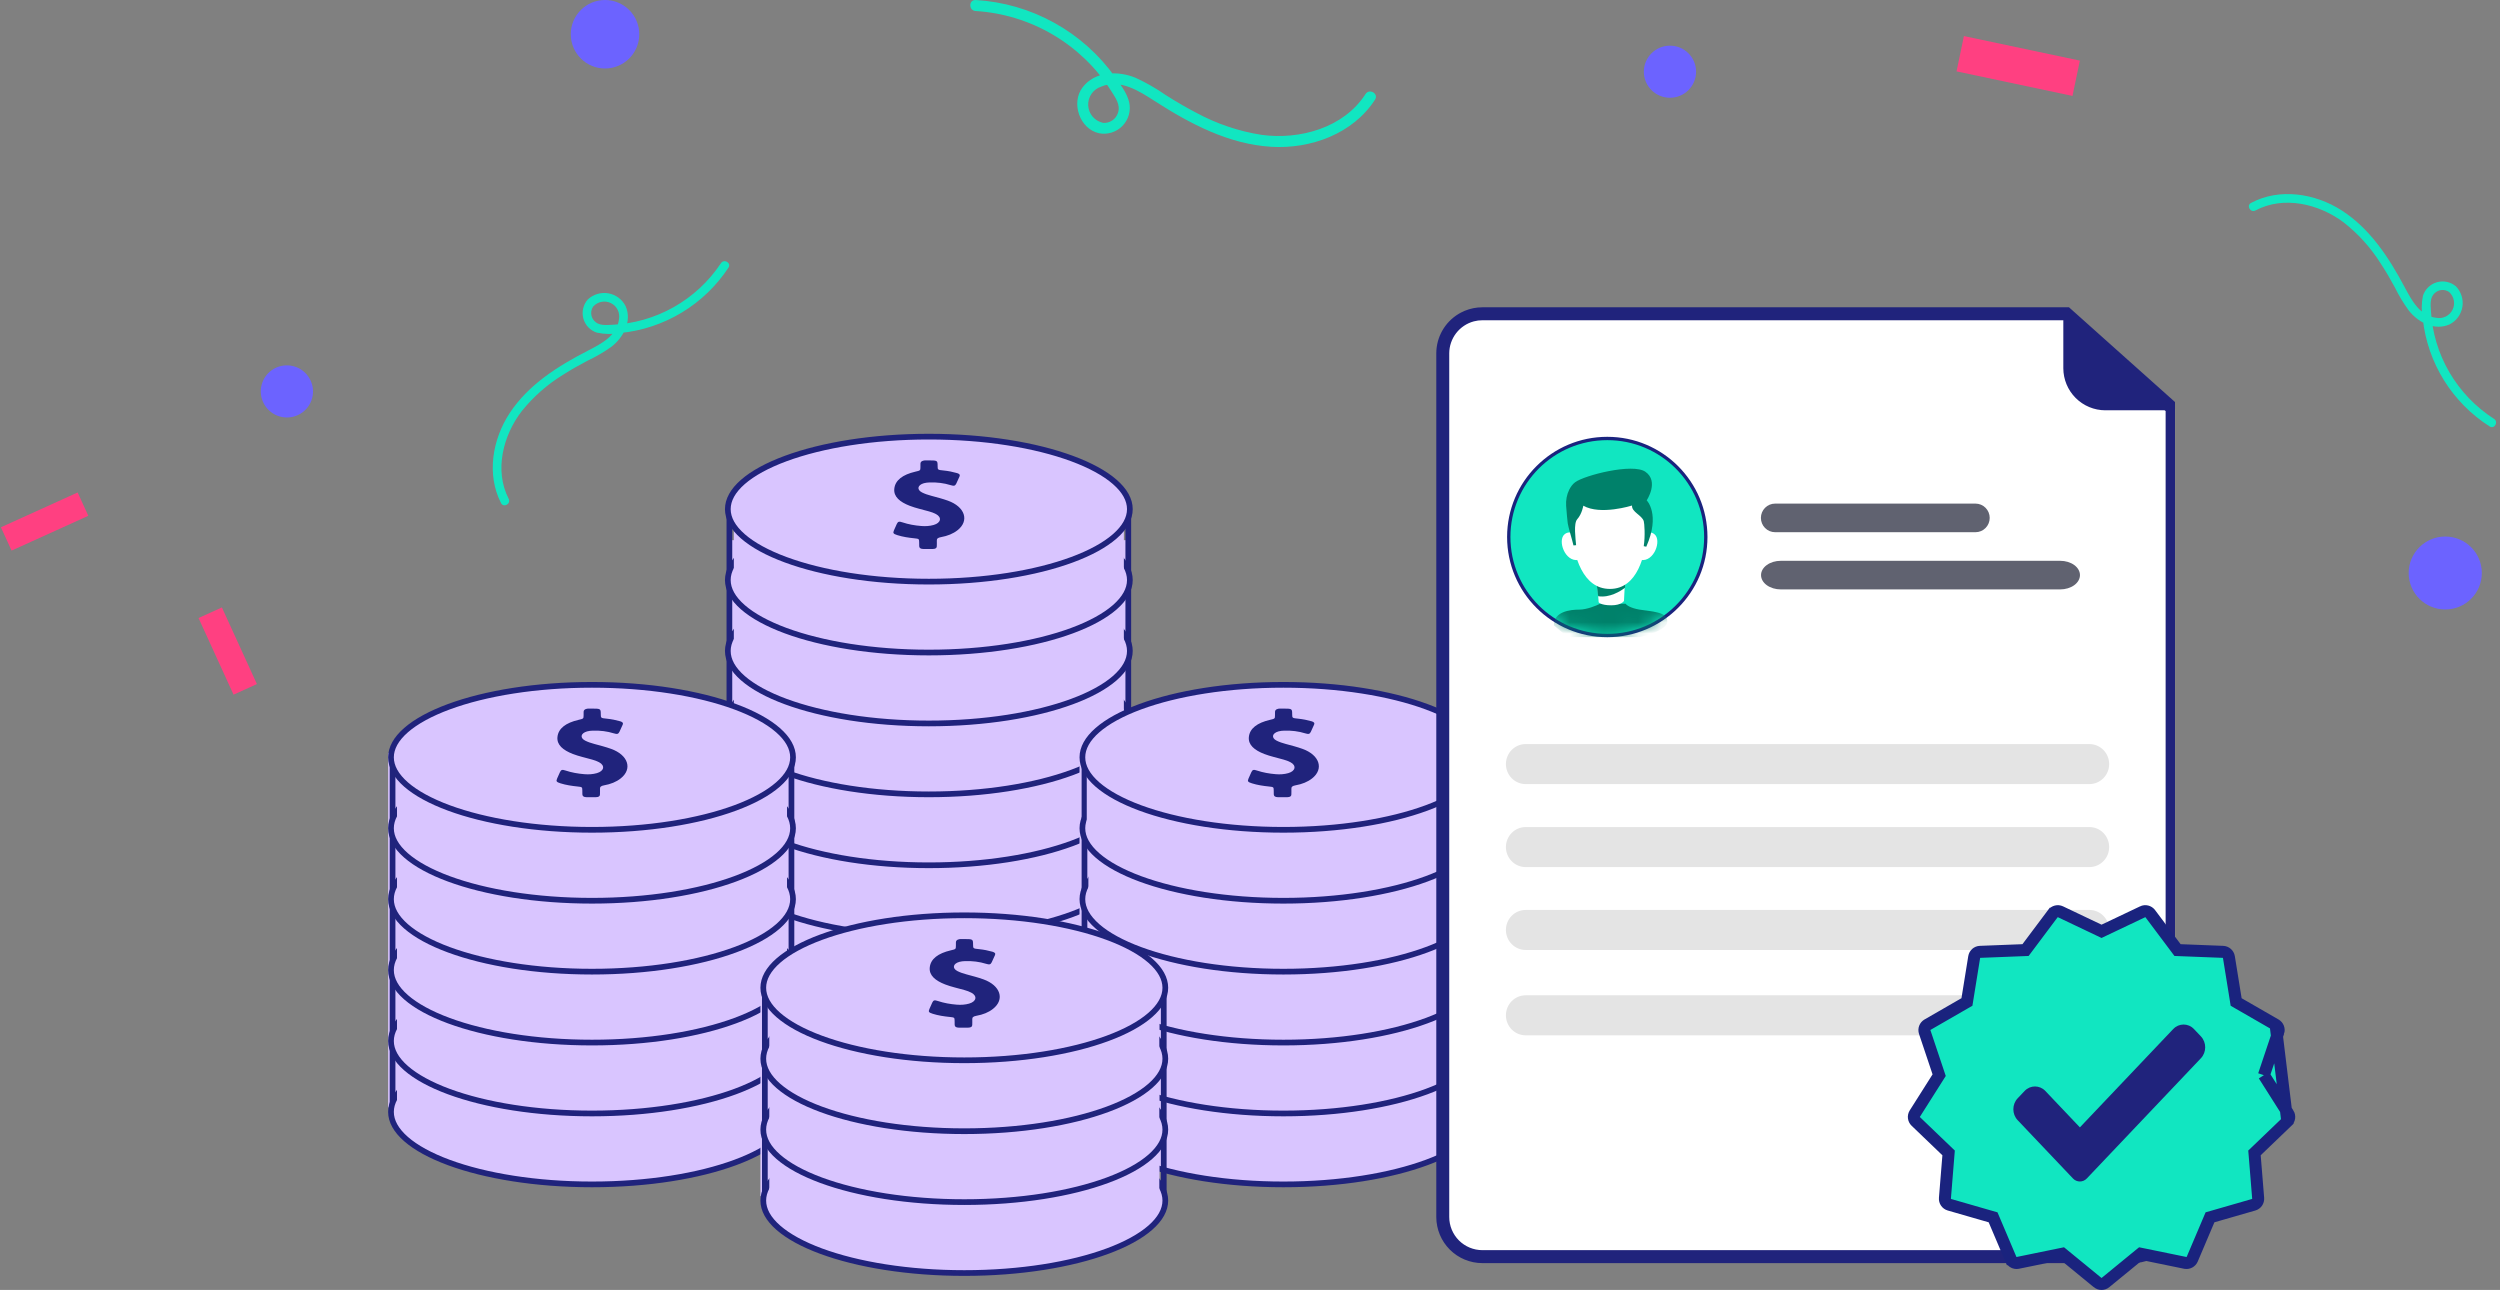 <?xml version="1.0" encoding="UTF-8"?> <svg xmlns="http://www.w3.org/2000/svg" width="219" height="113" viewBox="0 0 219 113" fill="none"><rect x="0" y="0" width="219" height="113" fill="#808080" stroke="none"/><path d="M98.838 47.318V93.908H63.895V47.318H98.838Z" fill="#D9C5FF"></path><path d="M98.838 94.296V44.6" stroke="#20237C" stroke-width="0.5"></path><path d="M63.895 94.296V44.6" stroke="#20237C" stroke-width="0.5"></path><path d="M98.976 94.296C98.976 95.109 98.531 95.914 97.658 96.677C96.785 97.44 95.508 98.138 93.908 98.729C90.711 99.911 86.276 100.647 81.366 100.647C76.456 100.647 72.022 99.911 68.825 98.729C67.225 98.138 65.948 97.44 65.075 96.677C64.202 95.914 63.757 95.109 63.757 94.296C63.757 93.484 64.202 92.678 65.075 91.915C65.948 91.153 67.225 90.455 68.825 89.864C72.022 88.682 76.456 87.946 81.366 87.946C86.276 87.946 90.711 88.682 93.908 89.864C95.508 90.455 96.785 91.153 97.658 91.915C98.531 92.678 98.976 93.484 98.976 94.296Z" fill="#D9C5FF" stroke="#20237C" stroke-width="0.5"></path><rect x="64.284" y="86.919" width="34.166" height="7.765" fill="#D9C5FF"></rect><path d="M98.976 88.084C98.976 88.897 98.531 89.702 97.658 90.465C96.785 91.228 95.508 91.926 93.908 92.517C90.711 93.698 86.276 94.434 81.366 94.434C76.456 94.434 72.022 93.698 68.825 92.517C67.225 91.926 65.948 91.228 65.075 90.465C64.202 89.702 63.757 88.897 63.757 88.084C63.757 87.272 64.202 86.466 65.075 85.703C65.948 84.941 67.225 84.243 68.825 83.652C72.022 82.47 76.456 81.734 81.366 81.734C86.276 81.734 90.711 82.47 93.908 83.652C95.508 84.243 96.785 84.941 97.658 85.703C98.531 86.466 98.976 87.272 98.976 88.084Z" fill="#D9C5FF" stroke="#20237C" stroke-width="0.5"></path><rect x="64.284" y="80.708" width="34.166" height="7.765" fill="#D9C5FF"></rect><path d="M98.976 81.872C98.976 82.685 98.531 83.49 97.658 84.253C96.785 85.016 95.508 85.714 93.908 86.305C90.711 87.487 86.276 88.223 81.366 88.223C76.456 88.223 72.022 87.487 68.825 86.305C67.225 85.714 65.948 85.016 65.075 84.253C64.202 83.49 63.757 82.685 63.757 81.872C63.757 81.06 64.202 80.254 65.075 79.492C65.948 78.729 67.225 78.031 68.825 77.44C72.022 76.258 76.456 75.522 81.366 75.522C86.276 75.522 90.711 76.258 93.908 77.44C95.508 78.031 96.785 78.729 97.658 79.492C98.531 80.254 98.976 81.06 98.976 81.872Z" fill="#D9C5FF" stroke="#20237C" stroke-width="0.5"></path><rect x="64.283" y="74.496" width="34.166" height="7.765" fill="#D9C5FF"></rect><path d="M98.976 75.66C98.976 76.473 98.531 77.278 97.658 78.041C96.785 78.803 95.508 79.501 93.908 80.093C90.711 81.274 86.276 82.01 81.366 82.01C76.456 82.01 72.022 81.274 68.825 80.093C67.225 79.501 65.948 78.803 65.075 78.041C64.202 77.278 63.757 76.473 63.757 75.66C63.757 74.847 64.202 74.042 65.075 73.279C65.948 72.517 67.225 71.819 68.825 71.227C72.022 70.046 76.456 69.31 81.366 69.31C86.276 69.31 90.711 70.046 93.908 71.227C95.508 71.819 96.785 72.517 97.658 73.279C98.531 74.042 98.976 74.847 98.976 75.66Z" fill="#D9C5FF" stroke="#20237C" stroke-width="0.5"></path><rect x="64.284" y="68.283" width="34.166" height="7.765" fill="#D9C5FF"></rect><path d="M98.976 69.448C98.976 70.261 98.531 71.066 97.658 71.829C96.785 72.592 95.508 73.29 93.908 73.881C90.711 75.063 86.276 75.799 81.366 75.799C76.456 75.799 72.022 75.063 68.825 73.881C67.225 73.29 65.948 72.592 65.075 71.829C64.202 71.066 63.757 70.261 63.757 69.448C63.757 68.636 64.202 67.83 65.075 67.067C65.948 66.305 67.225 65.607 68.825 65.016C72.022 63.834 76.456 63.098 81.366 63.098C86.276 63.098 90.711 63.834 93.908 65.016C95.508 65.607 96.785 66.305 97.658 67.067C98.531 67.83 98.976 68.636 98.976 69.448Z" fill="#D9C5FF" stroke="#20237C" stroke-width="0.5"></path><rect x="64.283" y="62.072" width="34.166" height="7.765" fill="#D9C5FF"></rect><path d="M98.976 63.236C98.976 64.049 98.531 64.854 97.658 65.617C96.785 66.379 95.508 67.077 93.908 67.668C90.711 68.85 86.276 69.586 81.366 69.586C76.456 69.586 72.022 68.85 68.825 67.668C67.225 67.077 65.948 66.379 65.075 65.617C64.202 64.854 63.757 64.049 63.757 63.236C63.757 62.423 64.202 61.618 65.075 60.855C65.948 60.093 67.225 59.395 68.825 58.803C72.022 57.621 76.456 56.886 81.366 56.886C86.276 56.886 90.711 57.621 93.908 58.803C95.508 59.395 96.785 60.093 97.658 60.855C98.531 61.618 98.976 62.423 98.976 63.236Z" fill="#D9C5FF" stroke="#20237C" stroke-width="0.5"></path><rect x="64.284" y="55.859" width="34.166" height="7.765" fill="#D9C5FF"></rect><path d="M98.976 57.024C98.976 57.837 98.531 58.642 97.658 59.405C96.785 60.168 95.508 60.866 93.908 61.457C90.711 62.639 86.276 63.374 81.366 63.374C76.456 63.374 72.022 62.639 68.825 61.457C67.225 60.866 65.948 60.168 65.075 59.405C64.202 58.642 63.757 57.837 63.757 57.024C63.757 56.212 64.202 55.406 65.075 54.644C65.948 53.881 67.225 53.183 68.825 52.592C72.022 51.41 76.456 50.674 81.366 50.674C86.276 50.674 90.711 51.41 93.908 52.592C95.508 53.183 96.785 53.881 97.658 54.644C98.531 55.406 98.976 56.212 98.976 57.024Z" fill="#D9C5FF" stroke="#20237C" stroke-width="0.5"></path><rect x="64.283" y="49.648" width="34.166" height="7.765" fill="#D9C5FF"></rect><path d="M98.976 50.812C98.976 51.625 98.531 52.43 97.658 53.193C96.785 53.955 95.508 54.653 93.908 55.245C90.711 56.426 86.276 57.162 81.366 57.162C76.456 57.162 72.022 56.426 68.825 55.245C67.225 54.653 65.948 53.955 65.075 53.193C64.202 52.43 63.757 51.625 63.757 50.812C63.757 49.999 64.202 49.194 65.075 48.431C65.948 47.669 67.225 46.971 68.825 46.379C72.022 45.198 76.456 44.462 81.366 44.462C86.276 44.462 90.711 45.198 93.908 46.379C95.508 46.971 96.785 47.669 97.658 48.431C98.531 49.194 98.976 49.999 98.976 50.812Z" fill="#D9C5FF" stroke="#20237C" stroke-width="0.5"></path><rect x="64.284" y="43.435" width="34.166" height="7.765" fill="#D9C5FF"></rect><path d="M98.976 44.6C98.976 45.413 98.531 46.218 97.658 46.981C96.785 47.744 95.508 48.442 93.908 49.033C90.711 50.215 86.276 50.951 81.366 50.951C76.456 50.951 72.022 50.215 68.825 49.033C67.225 48.442 65.948 47.744 65.075 46.981C64.202 46.218 63.757 45.413 63.757 44.6C63.757 43.788 64.202 42.982 65.075 42.219C65.948 41.457 67.225 40.759 68.825 40.168C72.022 38.986 76.456 38.25 81.366 38.25C86.276 38.25 90.711 38.986 93.908 40.168C95.508 40.759 96.785 41.457 97.658 42.219C98.531 42.982 98.976 43.788 98.976 44.6Z" fill="#D9C5FF" stroke="#20237C" stroke-width="0.5"></path><path d="M83.034 43.857C82.563 43.688 82.063 43.56 81.568 43.427C81.281 43.35 81.006 43.26 80.763 43.135C80.285 42.888 80.377 42.487 80.937 42.328C81.095 42.284 81.261 42.269 81.429 42.263C82.078 42.24 82.695 42.317 83.281 42.5C83.574 42.592 83.67 42.563 83.769 42.365C83.873 42.157 83.96 41.945 84.056 41.735C84.121 41.594 84.042 41.501 83.836 41.442C83.46 41.334 83.073 41.257 82.667 41.216C82.138 41.163 82.138 41.161 82.135 40.816C82.132 40.354 82.133 40.33 81.38 40.33C81.271 40.33 81.162 40.329 81.053 40.33C80.923 40.33 80.642 40.377 80.632 40.606C80.627 40.709 80.632 40.811 80.63 40.916C80.627 41.22 80.625 41.216 80.174 41.321C79.085 41.578 78.411 42.059 78.339 42.829C78.275 43.511 78.825 43.971 79.689 44.306C80.221 44.513 80.81 44.635 81.375 44.797C81.595 44.859 81.806 44.931 81.989 45.031C82.531 45.321 82.432 45.804 81.788 45.987C81.444 46.084 81.08 46.108 80.706 46.078C80.129 46.032 79.577 45.934 79.057 45.759C78.753 45.656 78.664 45.684 78.56 45.897C78.471 46.081 78.391 46.267 78.312 46.453C78.206 46.703 78.245 46.763 78.614 46.88C79.085 47.028 79.587 47.103 80.1 47.156C80.501 47.197 80.513 47.209 80.518 47.478C80.521 47.6 80.521 47.724 80.523 47.845C80.526 47.999 80.639 48.089 80.885 48.092C81.162 48.096 81.442 48.096 81.719 48.091C81.947 48.087 82.063 48.007 82.063 47.858C82.063 47.691 82.076 47.523 82.066 47.356C82.053 47.186 82.167 47.1 82.42 47.055C83.002 46.952 83.497 46.75 83.878 46.449C84.938 45.615 84.534 44.394 83.034 43.857Z" fill="#20237C"></path><path d="M129.509 65.954V97.014H94.567V65.954H129.509Z" fill="#D9C5FF"></path><path d="M68.942 65.954V97.014H34V65.954H68.942Z" fill="#D9C5FF"></path><path d="M129.898 97.402V66.342" stroke="#20237C" stroke-width="0.5"></path><path d="M69.331 97.402V66.342" stroke="#20237C" stroke-width="0.5"></path><path d="M95 97.06V66" stroke="#20237C" stroke-width="0.5"></path><path d="M34.388 97.402V66.342" stroke="#20237C" stroke-width="0.5"></path><path d="M130.036 97.403C130.036 98.215 129.591 99.02 128.718 99.783C127.845 100.546 126.568 101.244 124.968 101.835C121.77 103.017 117.336 103.753 112.426 103.753C107.516 103.753 103.082 103.017 99.884 101.835C98.285 101.244 97.007 100.546 96.135 99.783C95.262 99.02 94.817 98.215 94.817 97.403C94.817 96.59 95.262 95.785 96.135 95.022C97.007 94.259 98.285 93.561 99.884 92.97C103.082 91.788 107.516 91.052 112.426 91.052C117.336 91.052 121.77 91.788 124.968 92.97C126.568 93.561 127.845 94.259 128.718 95.022C129.591 95.785 130.036 96.59 130.036 97.403Z" fill="#D9C5FF" stroke="#20237C" stroke-width="0.5"></path><path d="M69.469 97.403C69.469 98.215 69.024 99.02 68.151 99.783C67.278 100.546 66.001 101.244 64.401 101.835C61.204 103.017 56.77 103.753 51.86 103.753C46.95 103.753 42.515 103.017 39.318 101.835C37.718 101.244 36.441 100.546 35.568 99.783C34.695 99.02 34.25 98.215 34.25 97.403C34.25 96.59 34.695 95.785 35.568 95.022C36.441 94.259 37.718 93.561 39.318 92.97C42.515 91.788 46.95 91.052 51.86 91.052C56.77 91.052 61.204 91.788 64.401 92.97C66.001 93.561 67.278 94.259 68.151 95.022C69.024 95.785 69.469 96.59 69.469 97.403Z" fill="#D9C5FF" stroke="#20237C" stroke-width="0.5"></path><rect x="95.343" y="90.026" width="34.166" height="7.765" fill="#D9C5FF"></rect><rect x="34.777" y="90.026" width="34.166" height="7.765" fill="#D9C5FF"></rect><path d="M130.036 91.19C130.036 92.003 129.591 92.808 128.718 93.571C127.845 94.333 126.568 95.031 124.968 95.623C121.77 96.804 117.336 97.54 112.426 97.54C107.516 97.54 103.082 96.804 99.884 95.623C98.285 95.031 97.007 94.333 96.135 93.571C95.262 92.808 94.817 92.003 94.817 91.19C94.817 90.377 95.262 89.572 96.135 88.809C97.007 88.047 98.285 87.349 99.884 86.757C103.082 85.576 107.516 84.84 112.426 84.84C117.336 84.84 121.77 85.576 124.968 86.757C126.568 87.349 127.845 88.047 128.718 88.809C129.591 89.572 130.036 90.377 130.036 91.19Z" fill="#D9C5FF" stroke="#20237C" stroke-width="0.5"></path><path d="M69.469 91.19C69.469 92.003 69.024 92.808 68.151 93.571C67.278 94.333 66.001 95.031 64.401 95.623C61.204 96.804 56.77 97.54 51.86 97.54C46.95 97.54 42.515 96.804 39.318 95.623C37.718 95.031 36.441 94.333 35.568 93.571C34.695 92.808 34.25 92.003 34.25 91.19C34.25 90.377 34.695 89.572 35.568 88.809C36.441 88.047 37.718 87.349 39.318 86.757C42.515 85.576 46.95 84.84 51.86 84.84C56.77 84.84 61.204 85.576 64.401 86.757C66.001 87.349 67.278 88.047 68.151 88.809C69.024 89.572 69.469 90.377 69.469 91.19Z" fill="#D9C5FF" stroke="#20237C" stroke-width="0.5"></path><rect x="95.343" y="83.814" width="34.166" height="7.765" fill="#D9C5FF"></rect><rect x="34.777" y="83.814" width="34.166" height="7.765" fill="#D9C5FF"></rect><path d="M130.036 84.978C130.036 85.791 129.591 86.596 128.718 87.359C127.845 88.122 126.568 88.82 124.968 89.411C121.77 90.593 117.336 91.329 112.426 91.329C107.516 91.329 103.082 90.593 99.884 89.411C98.285 88.82 97.007 88.122 96.135 87.359C95.262 86.596 94.817 85.791 94.817 84.978C94.817 84.166 95.262 83.36 96.135 82.597C97.007 81.835 98.285 81.137 99.884 80.546C103.082 79.364 107.516 78.628 112.426 78.628C117.336 78.628 121.77 79.364 124.968 80.546C126.568 81.137 127.845 81.835 128.718 82.597C129.591 83.36 130.036 84.166 130.036 84.978Z" fill="#D9C5FF" stroke="#20237C" stroke-width="0.5"></path><rect x="95.343" y="77.602" width="34.166" height="7.765" fill="#D9C5FF"></rect><path d="M69.469 84.978C69.469 85.791 69.024 86.596 68.151 87.359C67.278 88.122 66.001 88.82 64.401 89.411C61.204 90.593 56.77 91.329 51.86 91.329C46.95 91.329 42.515 90.593 39.318 89.411C37.718 88.82 36.441 88.122 35.568 87.359C34.695 86.596 34.25 85.791 34.25 84.978C34.25 84.166 34.695 83.36 35.568 82.597C36.441 81.835 37.718 81.137 39.318 80.546C42.515 79.364 46.95 78.628 51.86 78.628C56.77 78.628 61.204 79.364 64.401 80.546C66.001 81.137 67.278 81.835 68.151 82.597C69.024 83.36 69.469 84.166 69.469 84.978Z" fill="#D9C5FF" stroke="#20237C" stroke-width="0.5"></path><rect x="34.777" y="77.602" width="34.166" height="7.765" fill="#D9C5FF"></rect><path d="M130.036 78.766C130.036 79.579 129.591 80.384 128.718 81.147C127.845 81.91 126.568 82.608 124.968 83.199C121.77 84.381 117.336 85.117 112.426 85.117C107.516 85.117 103.082 84.381 99.884 83.199C98.285 82.608 97.007 81.91 96.135 81.147C95.262 80.384 94.817 79.579 94.817 78.766C94.817 77.954 95.262 77.149 96.135 76.386C97.007 75.623 98.285 74.925 99.884 74.334C103.082 73.152 107.516 72.416 112.426 72.416C117.336 72.416 121.77 73.152 124.968 74.334C126.568 74.925 127.845 75.623 128.718 76.386C129.591 77.149 130.036 77.954 130.036 78.766Z" fill="#D9C5FF" stroke="#20237C" stroke-width="0.5"></path><rect x="95.343" y="71.389" width="34.166" height="7.765" fill="#D9C5FF"></rect><path d="M69.469 78.766C69.469 79.579 69.024 80.384 68.151 81.147C67.278 81.91 66.001 82.608 64.401 83.199C61.204 84.381 56.77 85.117 51.86 85.117C46.95 85.117 42.515 84.381 39.318 83.199C37.718 82.608 36.441 81.91 35.568 81.147C34.695 80.384 34.25 79.579 34.25 78.766C34.25 77.954 34.695 77.149 35.568 76.386C36.441 75.623 37.718 74.925 39.318 74.334C42.515 73.152 46.95 72.416 51.86 72.416C56.77 72.416 61.204 73.152 64.401 74.334C66.001 74.925 67.278 75.623 68.151 76.386C69.024 77.149 69.469 77.954 69.469 78.766Z" fill="#D9C5FF" stroke="#20237C" stroke-width="0.5"></path><rect x="34.777" y="71.389" width="34.166" height="7.765" fill="#D9C5FF"></rect><path d="M130.036 72.555C130.036 73.367 129.591 74.172 128.718 74.935C127.845 75.698 126.568 76.396 124.968 76.987C121.771 78.169 117.336 78.905 112.426 78.905C107.516 78.905 103.082 78.169 99.884 76.987C98.285 76.396 97.007 75.698 96.135 74.935C95.262 74.172 94.817 73.367 94.817 72.555C94.817 71.742 95.262 70.936 96.135 70.174C97.007 69.411 98.285 68.713 99.884 68.122C103.082 66.94 107.516 66.204 112.426 66.204C117.336 66.204 121.771 66.94 124.968 68.122C126.568 68.713 127.845 69.411 128.718 70.174C129.591 70.936 130.036 71.742 130.036 72.555Z" fill="#D9C5FF" stroke="#20237C" stroke-width="0.5"></path><rect x="95.2" y="65.138" width="34.509" height="7.843" fill="#D9C5FF"></rect><path d="M69.469 72.555C69.469 73.367 69.024 74.172 68.151 74.935C67.278 75.698 66.001 76.396 64.401 76.987C61.204 78.169 56.77 78.905 51.86 78.905C46.95 78.905 42.515 78.169 39.318 76.987C37.718 76.396 36.441 75.698 35.568 74.935C34.695 74.172 34.25 73.367 34.25 72.555C34.25 71.742 34.695 70.936 35.568 70.174C36.441 69.411 37.718 68.713 39.318 68.122C42.515 66.94 46.95 66.204 51.86 66.204C56.77 66.204 61.204 66.94 64.401 68.122C66.001 68.713 67.278 69.411 68.151 70.174C69.024 70.936 69.469 71.742 69.469 72.555Z" fill="#D9C5FF" stroke="#20237C" stroke-width="0.5"></path><rect x="34.777" y="65.178" width="34.166" height="7.765" fill="#D9C5FF"></rect><path d="M130.036 66.342C130.036 67.155 129.591 67.96 128.718 68.723C127.845 69.485 126.568 70.183 124.968 70.775C121.77 71.956 117.336 72.692 112.426 72.692C107.516 72.692 103.082 71.956 99.884 70.775C98.285 70.183 97.007 69.485 96.135 68.723C95.262 67.96 94.817 67.155 94.817 66.342C94.817 65.529 95.262 64.724 96.135 63.961C97.007 63.199 98.285 62.501 99.884 61.91C103.082 60.728 107.516 59.992 112.426 59.992C117.336 59.992 121.77 60.728 124.968 61.91C126.568 62.501 127.845 63.199 128.718 63.961C129.591 64.724 130.036 65.529 130.036 66.342Z" fill="#D9C5FF" stroke="#20237C" stroke-width="0.5"></path><path d="M69.469 66.342C69.469 67.155 69.024 67.96 68.151 68.723C67.278 69.485 66.001 70.183 64.401 70.775C61.204 71.956 56.77 72.692 51.86 72.692C46.95 72.692 42.515 71.956 39.318 70.775C37.718 70.183 36.441 69.485 35.568 68.723C34.695 67.96 34.25 67.155 34.25 66.342C34.25 65.529 34.695 64.724 35.568 63.961C36.441 63.199 37.718 62.501 39.318 61.91C42.515 60.728 46.95 59.992 51.86 59.992C56.77 59.992 61.204 60.728 64.401 61.91C66.001 62.501 67.278 63.199 68.151 63.961C69.024 64.724 69.469 65.529 69.469 66.342Z" fill="#D9C5FF" stroke="#20237C" stroke-width="0.5"></path><path d="M114.094 65.599C113.623 65.43 113.123 65.302 112.628 65.169C112.341 65.092 112.066 65.002 111.823 64.877C111.345 64.63 111.437 64.229 111.996 64.07C112.155 64.025 112.321 64.011 112.489 64.005C113.138 63.982 113.754 64.059 114.341 64.242C114.633 64.333 114.73 64.305 114.829 64.107C114.933 63.899 115.02 63.687 115.116 63.477C115.181 63.336 115.101 63.243 114.896 63.184C114.52 63.076 114.133 62.999 113.727 62.957C113.197 62.904 113.197 62.903 113.195 62.558C113.192 62.096 113.192 62.072 112.44 62.072C112.331 62.072 112.222 62.071 112.113 62.072C111.983 62.071 111.702 62.119 111.692 62.348C111.687 62.451 111.692 62.553 111.689 62.657C111.687 62.962 111.684 62.957 111.234 63.063C110.144 63.32 109.471 63.801 109.399 64.571C109.335 65.252 109.884 65.713 110.749 66.048C111.281 66.255 111.87 66.376 112.435 66.538C112.655 66.601 112.866 66.673 113.049 66.773C113.591 67.063 113.492 67.546 112.848 67.728C112.504 67.826 112.14 67.85 111.766 67.82C111.189 67.773 110.637 67.675 110.117 67.501C109.813 67.398 109.723 67.425 109.619 67.639C109.53 67.823 109.451 68.009 109.372 68.195C109.265 68.445 109.305 68.505 109.674 68.622C110.144 68.769 110.647 68.845 111.16 68.898C111.561 68.939 111.573 68.951 111.578 69.22C111.58 69.342 111.58 69.465 111.583 69.587C111.585 69.741 111.699 69.831 111.944 69.834C112.222 69.837 112.502 69.837 112.779 69.833C113.007 69.829 113.123 69.749 113.123 69.6C113.123 69.433 113.135 69.265 113.126 69.098C113.113 68.928 113.227 68.841 113.48 68.796C114.062 68.694 114.557 68.492 114.938 68.19C115.998 67.356 115.594 66.136 114.094 65.599Z" fill="#20237C"></path><path d="M53.527 65.599C53.057 65.43 52.556 65.302 52.061 65.169C51.774 65.092 51.499 65.002 51.257 64.877C50.779 64.63 50.87 64.229 51.43 64.07C51.588 64.025 51.754 64.011 51.923 64.005C52.571 63.982 53.188 64.059 53.775 64.242C54.067 64.333 54.163 64.305 54.263 64.107C54.366 63.899 54.453 63.687 54.55 63.477C54.614 63.336 54.535 63.243 54.329 63.184C53.953 63.076 53.567 62.999 53.161 62.957C52.631 62.904 52.631 62.903 52.628 62.558C52.625 62.096 52.626 62.072 51.873 62.072C51.764 62.072 51.655 62.071 51.546 62.072C51.416 62.071 51.135 62.119 51.125 62.348C51.12 62.451 51.125 62.553 51.123 62.657C51.12 62.962 51.118 62.957 50.667 63.063C49.578 63.32 48.904 63.801 48.832 64.571C48.768 65.252 49.318 65.713 50.182 66.048C50.714 66.255 51.303 66.376 51.868 66.538C52.089 66.601 52.299 66.673 52.482 66.773C53.024 67.063 52.925 67.546 52.282 67.728C51.937 67.826 51.573 67.85 51.2 67.82C50.623 67.773 50.071 67.675 49.55 67.501C49.246 67.398 49.157 67.425 49.053 67.639C48.964 67.823 48.884 68.009 48.805 68.195C48.699 68.445 48.738 68.505 49.107 68.622C49.578 68.769 50.08 68.845 50.593 68.898C50.994 68.939 51.006 68.951 51.011 69.22C51.014 69.342 51.014 69.465 51.016 69.587C51.019 69.741 51.133 69.831 51.378 69.834C51.655 69.837 51.935 69.837 52.212 69.833C52.44 69.829 52.556 69.749 52.556 69.6C52.556 69.433 52.569 69.265 52.559 69.098C52.547 68.928 52.66 68.841 52.913 68.796C53.495 68.694 53.99 68.492 54.371 68.19C55.431 67.356 55.028 66.136 53.527 65.599Z" fill="#20237C"></path><path d="M101.555 86.919V104.779H66.613V86.919H101.555Z" fill="#D9C5FF"></path><path d="M101.944 105.167V86.531" stroke="#20237C" stroke-width="0.5"></path><path d="M67.001 105.167V86.531" stroke="#20237C" stroke-width="0.5"></path><path d="M102.082 105.167C102.082 105.98 101.637 106.785 100.764 107.548C99.891 108.311 98.614 109.009 97.014 109.6C93.817 110.782 89.382 111.518 84.472 111.518C79.562 111.518 75.128 110.782 71.93 109.6C70.331 109.009 69.053 108.311 68.181 107.548C67.308 106.785 66.863 105.98 66.863 105.167C66.863 104.355 67.308 103.549 68.181 102.787C69.053 102.024 70.331 101.326 71.93 100.735C75.128 99.553 79.562 98.817 84.472 98.817C89.382 98.817 93.817 99.553 97.014 100.735C98.614 101.326 99.891 102.024 100.764 102.787C101.637 103.549 102.082 104.355 102.082 105.167Z" fill="#D9C5FF" stroke="#20237C" stroke-width="0.5"></path><rect x="67.39" y="97.79" width="34.166" height="7.765" fill="#D9C5FF"></rect><path d="M102.082 98.955C102.082 99.768 101.637 100.573 100.764 101.336C99.891 102.099 98.614 102.797 97.014 103.388C93.817 104.57 89.382 105.305 84.472 105.305C79.562 105.305 75.128 104.57 71.93 103.388C70.331 102.797 69.053 102.099 68.181 101.336C67.308 100.573 66.863 99.768 66.863 98.955C66.863 98.142 67.308 97.337 68.181 96.574C69.053 95.812 70.331 95.114 71.93 94.523C75.128 93.341 79.562 92.605 84.472 92.605C89.382 92.605 93.817 93.341 97.014 94.523C98.614 95.114 99.891 95.812 100.764 96.574C101.637 97.337 102.082 98.142 102.082 98.955Z" fill="#D9C5FF" stroke="#20237C" stroke-width="0.5"></path><rect x="67.39" y="91.579" width="34.166" height="7.765" fill="#D9C5FF"></rect><path d="M102.082 92.743C102.082 93.556 101.637 94.361 100.764 95.124C99.891 95.887 98.614 96.585 97.014 97.176C93.817 98.358 89.382 99.094 84.472 99.094C79.562 99.094 75.128 98.358 71.93 97.176C70.331 96.585 69.053 95.887 68.181 95.124C67.308 94.361 66.863 93.556 66.863 92.743C66.863 91.931 67.308 91.125 68.181 90.362C69.053 89.6 70.331 88.902 71.93 88.311C75.128 87.129 79.562 86.393 84.472 86.393C89.382 86.393 93.817 87.129 97.014 88.311C98.614 88.902 99.891 89.6 100.764 90.362C101.637 91.125 102.082 91.931 102.082 92.743Z" fill="#D9C5FF" stroke="#20237C" stroke-width="0.5"></path><rect x="67.39" y="85.367" width="34.166" height="7.765" fill="#D9C5FF"></rect><path d="M102.082 86.531C102.082 87.344 101.637 88.149 100.764 88.912C99.891 89.675 98.614 90.373 97.014 90.964C93.817 92.146 89.382 92.882 84.472 92.882C79.562 92.882 75.128 92.146 71.93 90.964C70.331 90.373 69.053 89.675 68.181 88.912C67.308 88.149 66.863 87.344 66.863 86.531C66.863 85.719 67.308 84.913 68.181 84.15C69.053 83.388 70.331 82.69 71.93 82.099C75.128 80.917 79.562 80.181 84.472 80.181C89.382 80.181 93.817 80.917 97.014 82.099C98.614 82.69 99.891 83.388 100.764 84.15C101.637 84.913 102.082 85.719 102.082 86.531Z" fill="#D9C5FF" stroke="#20237C" stroke-width="0.5"></path><path d="M86.14 85.788C85.669 85.619 85.169 85.491 84.674 85.358C84.387 85.281 84.112 85.191 83.869 85.066C83.391 84.819 83.483 84.418 84.043 84.259C84.201 84.214 84.367 84.2 84.535 84.194C85.184 84.171 85.801 84.248 86.387 84.431C86.68 84.522 86.776 84.493 86.875 84.296C86.979 84.088 87.066 83.876 87.162 83.666C87.227 83.525 87.148 83.432 86.942 83.372C86.566 83.265 86.179 83.188 85.773 83.146C85.243 83.093 85.243 83.092 85.241 82.747C85.238 82.285 85.239 82.261 84.486 82.261C84.377 82.261 84.268 82.259 84.159 82.261C84.029 82.26 83.748 82.308 83.738 82.537C83.733 82.639 83.738 82.742 83.736 82.846C83.733 83.151 83.731 83.146 83.28 83.252C82.19 83.509 81.517 83.99 81.445 84.76C81.381 85.441 81.93 85.901 82.795 86.237C83.327 86.444 83.916 86.565 84.481 86.727C84.701 86.79 84.912 86.862 85.095 86.962C85.637 87.252 85.538 87.734 84.894 87.917C84.55 88.015 84.186 88.039 83.812 88.009C83.235 87.962 82.683 87.864 82.163 87.69C81.859 87.587 81.769 87.614 81.665 87.828C81.576 88.012 81.497 88.198 81.418 88.384C81.311 88.634 81.351 88.694 81.72 88.811C82.19 88.958 82.693 89.034 83.206 89.086C83.607 89.128 83.619 89.139 83.624 89.409C83.627 89.531 83.627 89.654 83.629 89.776C83.632 89.93 83.745 90.02 83.991 90.023C84.268 90.026 84.548 90.026 84.825 90.021C85.053 90.018 85.169 89.938 85.169 89.789C85.169 89.622 85.181 89.454 85.172 89.287C85.159 89.117 85.273 89.03 85.526 88.985C86.108 88.883 86.603 88.681 86.984 88.379C88.044 87.545 87.64 86.325 86.14 85.788Z" fill="#20237C"></path><g clip-path="url(#clip0_676_1049)"><path d="M126.395 31.596C126.395 29.382 128.19 27.587 130.403 27.587H181.011V32.206C181.011 32.791 181.164 33.366 181.454 33.874C181.817 34.509 182.377 35.008 183.049 35.297L183.141 35.336C183.555 35.513 183.998 35.613 184.448 35.63L190.532 35.855V106.255C190.532 108.469 188.737 110.264 186.523 110.264H130.403C128.19 110.264 126.395 108.469 126.395 106.255V31.596Z" fill="white"></path><mask id="path-64-outside-1_676_1049" maskUnits="userSpaceOnUse" x="125.17" y="26.27" width="66" height="85" fill="black"><rect fill="white" x="125.17" y="26.27" width="66" height="85"></rect><path d="M127.933 27.812C127.395 28.141 126.95 28.603 126.641 29.153C126.333 29.704 126.17 30.324 126.17 30.956V31.497H126.603V30.956C126.604 30.239 126.841 29.542 127.278 28.974C127.715 28.405 128.326 27.997 129.018 27.812H127.933ZM181.111 27.27H129.852C128.876 27.271 127.94 27.66 127.25 28.351C126.56 29.042 126.171 29.979 126.17 30.956V106.613C126.172 107.59 126.56 108.526 127.25 109.217C127.94 109.908 128.876 110.296 129.852 110.298H186.812C187.788 110.296 188.723 109.908 189.414 109.217C190.104 108.526 190.492 107.59 190.494 106.613V35.655L181.111 27.27ZM190.06 106.613C190.059 107.475 189.717 108.301 189.108 108.911C188.499 109.52 187.673 109.863 186.812 109.864H129.852C128.991 109.863 128.165 109.52 127.556 108.911C126.947 108.301 126.604 107.475 126.603 106.613V30.956C126.604 30.239 126.841 29.542 127.278 28.974C127.715 28.405 128.326 27.997 129.018 27.812C129.29 27.74 129.571 27.703 129.852 27.704H180.947L190.06 35.848V106.613ZM127.933 27.812C127.395 28.141 126.95 28.603 126.641 29.153C126.333 29.704 126.17 30.324 126.17 30.956V31.497H126.603V30.956C126.604 30.239 126.841 29.542 127.278 28.974C127.715 28.405 128.326 27.997 129.018 27.812H127.933Z"></path></mask><path d="M127.933 27.812C127.395 28.141 126.95 28.603 126.641 29.153C126.333 29.704 126.17 30.324 126.17 30.956V31.497H126.603V30.956C126.604 30.239 126.841 29.542 127.278 28.974C127.715 28.405 128.326 27.997 129.018 27.812H127.933ZM181.111 27.27H129.852C128.876 27.271 127.94 27.66 127.25 28.351C126.56 29.042 126.171 29.979 126.17 30.956V106.613C126.172 107.59 126.56 108.526 127.25 109.217C127.94 109.908 128.876 110.296 129.852 110.298H186.812C187.788 110.296 188.723 109.908 189.414 109.217C190.104 108.526 190.492 107.59 190.494 106.613V35.655L181.111 27.27ZM190.06 106.613C190.059 107.475 189.717 108.301 189.108 108.911C188.499 109.52 187.673 109.863 186.812 109.864H129.852C128.991 109.863 128.165 109.52 127.556 108.911C126.947 108.301 126.604 107.475 126.603 106.613V30.956C126.604 30.239 126.841 29.542 127.278 28.974C127.715 28.405 128.326 27.997 129.018 27.812C129.29 27.74 129.571 27.703 129.852 27.704H180.947L190.06 35.848V106.613ZM127.933 27.812C127.395 28.141 126.95 28.603 126.641 29.153C126.333 29.704 126.17 30.324 126.17 30.956V31.497H126.603V30.956C126.604 30.239 126.841 29.542 127.278 28.974C127.715 28.405 128.326 27.997 129.018 27.812H127.933Z" fill="#20237C"></path><path d="M127.933 27.812V27.461H127.834L127.75 27.513L127.933 27.812ZM126.17 30.956L125.819 30.955V30.956H126.17ZM126.17 31.497H125.819V31.849H126.17V31.497ZM126.603 31.497V31.849H126.954V31.497H126.603ZM126.603 30.956L126.252 30.955V30.956H126.603ZM129.018 27.812L129.109 28.151L129.018 27.461V27.812ZM181.111 27.27L181.345 27.009L181.245 26.919H181.111V27.27ZM129.852 27.27V26.919L129.852 26.919L129.852 27.27ZM126.17 30.956L125.819 30.955V30.956H126.17ZM126.17 106.613H125.819L125.819 106.613L126.17 106.613ZM129.852 110.298L129.852 110.649H129.852V110.298ZM186.812 110.298V110.649H186.812L186.812 110.298ZM190.494 106.613L190.845 106.613V106.613H190.494ZM190.494 35.655H190.845V35.498L190.727 35.394L190.494 35.655ZM190.06 106.613L190.411 106.613V106.613H190.06ZM186.812 109.864V110.215H186.812L186.812 109.864ZM129.852 109.864L129.852 110.215H129.852V109.864ZM126.603 106.613H126.252L126.252 106.613L126.603 106.613ZM126.603 30.956L126.252 30.955V30.956H126.603ZM129.018 27.812L128.928 27.473L128.928 27.473L129.018 27.812ZM129.852 27.704L129.851 28.055H129.852V27.704ZM180.947 27.704L181.181 27.442L181.081 27.353H180.947V27.704ZM190.06 35.848H190.411V35.691L190.294 35.587L190.06 35.848ZM127.933 27.812V27.461H127.834L127.75 27.513L127.933 27.812ZM126.17 30.956L125.819 30.955V30.956H126.17ZM126.17 31.497H125.819V31.849H126.17V31.497ZM126.603 31.497V31.849H126.954V31.497H126.603ZM126.603 30.956L126.252 30.955V30.956H126.603ZM129.018 27.812L129.109 28.151L129.018 27.461V27.812ZM127.75 27.513C127.161 27.873 126.673 28.379 126.335 28.982L126.948 29.325C127.227 28.827 127.629 28.409 128.116 28.112L127.75 27.513ZM126.335 28.982C125.997 29.584 125.819 30.264 125.819 30.955L126.521 30.956C126.521 30.384 126.668 29.823 126.948 29.325L126.335 28.982ZM125.819 30.956V31.497H126.521V30.956H125.819ZM126.17 31.849H126.603V31.146H126.17V31.849ZM126.954 31.497V30.956H126.252V31.497H126.954ZM126.954 30.956C126.955 30.316 127.167 29.695 127.556 29.188L127 28.76C126.516 29.39 126.253 30.161 126.252 30.955L126.954 30.956ZM127.556 29.188C127.946 28.681 128.492 28.316 129.109 28.151L128.928 27.473C128.161 27.678 127.483 28.13 127 28.76L127.556 29.188ZM129.018 27.461H127.933V28.163H129.018V27.461ZM181.111 26.919H129.852V27.621H181.111V26.919ZM129.852 26.919C128.782 26.921 127.757 27.346 127.002 28.103L127.498 28.599C128.123 27.974 128.969 27.622 129.852 27.621L129.852 26.919ZM127.002 28.103C126.246 28.859 125.82 29.885 125.819 30.955L126.521 30.956C126.522 30.072 126.874 29.224 127.498 28.599L127.002 28.103ZM125.819 30.956V106.613H126.521V30.956H125.819ZM125.819 106.613C125.821 107.683 126.246 108.708 127.002 109.465L127.498 108.969C126.874 108.344 126.523 107.496 126.521 106.612L125.819 106.613ZM127.002 109.465C127.758 110.222 128.782 110.647 129.852 110.649L129.853 109.947C128.97 109.946 128.123 109.594 127.498 108.969L127.002 109.465ZM129.852 110.649H186.812V109.947H129.852V110.649ZM186.812 110.649C187.881 110.647 188.906 110.222 189.662 109.465L189.165 108.969C188.541 109.594 187.694 109.946 186.811 109.947L186.812 110.649ZM189.662 109.465C190.418 108.708 190.843 107.683 190.845 106.613L190.142 106.612C190.141 107.496 189.79 108.344 189.165 108.969L189.662 109.465ZM190.845 106.613V35.655H190.142V106.613H190.845ZM190.727 35.394L181.345 27.009L180.877 27.532L190.26 35.917L190.727 35.394ZM189.709 106.612C189.708 107.381 189.403 108.119 188.859 108.663L189.356 109.159C190.031 108.483 190.41 107.568 190.411 106.613L189.709 106.612ZM188.859 108.663C188.316 109.206 187.579 109.512 186.811 109.513L186.812 110.215C187.766 110.214 188.681 109.834 189.356 109.159L188.859 108.663ZM186.812 109.513H129.852V110.215H186.812V109.513ZM129.852 109.513C129.084 109.512 128.348 109.206 127.804 108.663L127.308 109.159C127.982 109.834 128.897 110.214 129.852 110.215L129.852 109.513ZM127.804 108.663C127.261 108.119 126.955 107.381 126.954 106.612L126.252 106.613C126.253 107.568 126.633 108.483 127.308 109.159L127.804 108.663ZM126.954 106.613V30.956H126.252V106.613H126.954ZM126.954 30.956C126.955 30.316 127.167 29.695 127.556 29.188L127 28.76C126.516 29.39 126.253 30.161 126.252 30.955L126.954 30.956ZM127.556 29.188C127.946 28.681 128.492 28.316 129.109 28.151L128.928 27.473C128.161 27.678 127.483 28.13 127 28.76L127.556 29.188ZM129.109 28.151C129.351 28.087 129.601 28.054 129.851 28.055L129.853 27.353C129.54 27.352 129.229 27.392 128.928 27.473L129.109 28.151ZM129.852 28.055H180.947V27.353H129.852V28.055ZM180.713 27.966L189.826 36.11L190.294 35.587L181.181 27.442L180.713 27.966ZM189.709 35.848V106.613H190.411V35.848H189.709ZM127.75 27.513C127.161 27.873 126.673 28.379 126.335 28.982L126.948 29.325C127.227 28.827 127.629 28.409 128.116 28.112L127.75 27.513ZM126.335 28.982C125.997 29.584 125.819 30.264 125.819 30.955L126.521 30.956C126.521 30.384 126.668 29.823 126.948 29.325L126.335 28.982ZM125.819 30.956V31.497H126.521V30.956H125.819ZM126.17 31.849H126.603V31.146H126.17V31.849ZM126.954 31.497V30.956H126.252V31.497H126.954ZM126.954 30.956C126.955 30.316 127.167 29.695 127.556 29.188L127 28.76C126.516 29.39 126.253 30.161 126.252 30.955L126.954 30.956ZM127.556 29.188C127.946 28.681 128.492 28.316 129.109 28.151L128.928 27.473C128.161 27.678 127.483 28.13 127 28.76L127.556 29.188ZM129.018 27.461H127.933V28.163H129.018V27.461Z" fill="#20237C" mask="url(#path-64-outside-1_676_1049)"></path><path d="M190.277 35.942H184.429C183.453 35.941 182.517 35.552 181.827 34.861C181.137 34.17 180.749 33.234 180.747 32.257V27.488C180.747 27.43 180.77 27.375 180.811 27.334C180.852 27.294 180.907 27.271 180.964 27.271C181.022 27.271 181.077 27.294 181.117 27.334C181.158 27.375 181.181 27.43 181.181 27.488V32.257C181.182 33.119 181.524 33.945 182.133 34.555C182.742 35.165 183.568 35.508 184.429 35.508H190.277C190.334 35.508 190.389 35.531 190.43 35.572C190.471 35.613 190.493 35.668 190.493 35.725C190.493 35.783 190.471 35.838 190.43 35.879C190.389 35.919 190.334 35.942 190.277 35.942Z" fill="#20237C"></path><path d="M183.03 68.687H133.65C133.191 68.687 132.75 68.502 132.425 68.173C132.1 67.844 131.918 67.398 131.918 66.933C131.918 66.468 132.1 66.022 132.425 65.693C132.75 65.364 133.191 65.18 133.65 65.18H183.03C183.489 65.18 183.93 65.364 184.255 65.693C184.58 66.022 184.763 66.468 184.763 66.933C184.763 67.398 184.58 67.844 184.255 68.173C183.93 68.502 183.489 68.687 183.03 68.687Z" fill="#E4E4E4"></path><path d="M180.472 49.127L155.999 49.127C155.54 49.127 155.099 49.258 154.774 49.493C154.449 49.728 154.267 50.047 154.267 50.379C154.267 50.711 154.449 51.03 154.774 51.265C155.099 51.5 155.54 51.632 155.999 51.632L180.472 51.632C180.932 51.632 181.373 51.5 181.698 51.265C182.022 51.03 182.205 50.711 182.205 50.379C182.205 50.047 182.022 49.728 181.698 49.493C181.373 49.258 180.932 49.127 180.472 49.127Z" fill="#606270"></path><path d="M173.055 44.116L155.498 44.116C155.168 44.116 154.852 44.248 154.619 44.483C154.386 44.717 154.255 45.036 154.255 45.368C154.255 45.7 154.386 46.019 154.619 46.254C154.852 46.489 155.168 46.621 155.498 46.621L173.055 46.621C173.385 46.621 173.701 46.489 173.934 46.254C174.167 46.019 174.298 45.7 174.298 45.368C174.298 45.036 174.167 44.717 173.934 44.483C173.701 44.248 173.385 44.116 173.055 44.116Z" fill="#606270"></path><path d="M183.03 75.957H133.65C133.191 75.957 132.75 75.772 132.425 75.443C132.1 75.114 131.918 74.668 131.918 74.203C131.918 73.738 132.1 73.292 132.425 72.963C132.75 72.634 133.191 72.45 133.65 72.45H183.03C183.489 72.45 183.93 72.634 184.255 72.963C184.58 73.292 184.763 73.738 184.763 74.203C184.763 74.668 184.58 75.114 184.255 75.443C183.93 75.772 183.489 75.957 183.03 75.957Z" fill="#E4E4E4"></path><path d="M183.03 83.218H133.65C133.191 83.218 132.75 83.033 132.425 82.704C132.1 82.376 131.918 81.929 131.918 81.464C131.918 80.999 132.1 80.553 132.425 80.224C132.75 79.895 133.191 79.711 133.65 79.711H183.03C183.489 79.711 183.93 79.895 184.255 80.224C184.58 80.553 184.763 80.999 184.763 81.464C184.763 81.929 184.58 82.376 184.255 82.704C183.93 83.033 183.489 83.218 183.03 83.218Z" fill="#E4E4E4"></path><path d="M183.03 90.695H133.65C133.191 90.695 132.75 90.51 132.425 90.181C132.1 89.852 131.918 89.406 131.918 88.941C131.918 88.476 132.1 88.03 132.425 87.701C132.75 87.372 133.191 87.188 133.65 87.188H183.03C183.489 87.188 183.93 87.372 184.255 87.701C184.58 88.03 184.763 88.476 184.763 88.941C184.763 89.406 184.58 89.852 184.255 90.181C183.93 90.51 183.489 90.695 183.03 90.695Z" fill="#E4E4E4"></path><path d="M181.012 31.846V27.587L190.281 35.855C189.697 35.771 187.676 35.654 185.271 35.855C182.865 36.055 181.429 34.268 181.012 33.349V31.846Z" fill="#20237C"></path><circle cx="140.798" cy="47.041" r="8.63" fill="#11E6C1" stroke="#1A237E" stroke-width="0.292"></circle><mask id="mask0_676_1049" style="mask-type:alpha" maskUnits="userSpaceOnUse" x="132" y="39" width="17" height="17"><circle cx="140.793" cy="47.388" r="7.706" fill="#11E6C1" stroke="#1A237E" stroke-width="0.964"></circle></mask><g mask="url(#mask0_676_1049)"><path d="M143.623 53.402C142.811 53.264 142.473 53 142.405 52.886H140.174C139.835 53.058 138.997 53.402 138.347 53.402C137.536 53.402 136.115 53.574 136.115 54.778L137.333 55.81H143.623C144.435 55.638 146.058 55.122 146.058 54.434C146.058 53.574 144.637 53.574 143.623 53.402Z" fill="#00816A"></path></g><g clip-path="url(#clip1_676_1049)"><path d="M142.358 50.781L142.314 51.605L142.261 52.636C142.261 52.636 142.057 53.025 141.145 53.025C140.23 53.025 140.044 52.76 140.044 52.76L140.007 52.303L139.885 50.782H142.358V50.781Z" fill="white"></path><path d="M142.394 50.632L142.351 51.481C141.983 51.779 140.991 52.392 140 52.227L139.801 50.632H142.394Z" fill="#00816A"></path><path d="M138.324 47.036C138.324 47.036 137.624 46.343 137.065 46.795C136.406 47.33 137.096 49.253 138.267 49.05L138.324 47.036Z" fill="white"></path><path d="M143.67 47.036C143.67 47.036 144.37 46.343 144.928 46.795C145.588 47.33 144.898 49.253 143.727 49.05L143.67 47.036Z" fill="white"></path><path d="M141.031 51.59C138.614 51.59 137.867 48.683 137.645 46.554C137.441 44.591 138.946 42.86 140.894 42.838C140.919 42.838 140.946 42.838 140.973 42.838C141.005 42.838 141.038 42.838 141.07 42.838C142.995 42.863 144.495 44.547 144.328 46.489C144.142 48.647 143.448 51.59 141.031 51.59Z" fill="white"></path><path d="M144.132 41.324C145.359 42.173 144.25 43.83 144.25 43.83C144.25 43.83 145.471 45.04 144.215 47.891L143.991 47.845C144.134 46.933 144.048 45.821 143.991 45.646C143.822 45.125 142.919 44.848 142.965 44.284C142.965 44.284 140.198 45.16 138.699 44.299C138.699 44.299 138.582 45.021 138.171 45.477C137.827 45.857 138.023 47.184 138.067 47.758L137.837 47.78C137.701 47.196 137.369 46.142 137.332 45.833C137.31 45.638 137.228 44.863 137.193 44.307C137.162 43.822 137.248 43.332 137.464 42.899C137.585 42.66 137.751 42.418 137.981 42.245C138.785 41.638 143.02 40.553 144.132 41.324Z" fill="#00816A"></path></g></g><path d="M198.318 94.186L198.398 93.949L199.584 90.409L198.318 94.186ZM198.318 94.186L198.452 94.398M198.318 94.186L198.452 94.398M198.452 94.398L200.452 97.553M198.452 94.398L200.452 97.553M199.341 89.765L199.34 89.764L196.103 87.899L195.886 87.774L195.847 87.527L195.252 83.841C195.252 83.841 195.252 83.841 195.252 83.841C195.209 83.584 194.993 83.393 194.734 83.382C194.734 83.382 194.734 83.382 194.734 83.382L191.002 83.236L190.752 83.226L190.602 83.026L188.362 80.037L188.362 80.037C188.206 79.829 187.925 79.761 187.695 79.871L187.693 79.873L184.321 81.476L184.095 81.584L183.869 81.476L180.496 79.871C180.496 79.871 180.496 79.871 180.496 79.871C180.264 79.762 179.984 79.83 179.827 80.038C179.826 80.038 179.826 80.038 179.826 80.038L177.587 83.026L177.437 83.226L177.187 83.236L173.454 83.382L173.454 83.382C173.197 83.392 172.98 83.583 172.939 83.839C172.939 83.839 172.939 83.839 172.939 83.839L172.344 87.525L172.304 87.772L172.087 87.897L168.85 89.763L168.849 89.764C168.627 89.891 168.523 90.161 168.605 90.408C168.605 90.408 168.605 90.408 168.605 90.408L169.791 93.948L169.87 94.185L169.737 94.396L167.738 97.553C167.6 97.771 167.634 98.057 167.822 98.237L170.517 100.822L170.698 100.995L170.678 101.244L170.375 104.965C170.375 104.965 170.375 104.965 170.375 104.965C170.354 105.226 170.517 105.461 170.766 105.534C170.766 105.534 170.766 105.534 170.766 105.534L174.353 106.568L174.594 106.637L174.692 106.867L176.151 110.304C176.152 110.304 176.152 110.305 176.152 110.305C176.257 110.55 176.515 110.68 176.756 110.628L176.762 110.627L176.762 110.627L180.422 109.876L180.668 109.826L180.861 109.984L183.749 112.349C183.749 112.349 183.749 112.35 183.749 112.35C183.851 112.432 183.975 112.474 184.095 112.474C184.214 112.474 184.337 112.433 184.441 112.349C184.442 112.349 184.442 112.349 184.443 112.348L187.329 109.984L187.523 109.826L187.768 109.876L191.428 110.627L191.432 110.627C191.678 110.679 191.936 110.547 192.038 110.306L192.038 110.306L193.498 106.867L193.596 106.637L193.837 106.568L197.425 105.534C197.425 105.534 197.425 105.534 197.425 105.534C197.672 105.463 197.836 105.227 197.815 104.965L197.513 101.244L197.492 100.995L197.673 100.822L200.368 98.237L199.341 89.765ZM199.341 89.765C199.562 89.892 199.666 90.161 199.584 90.408L199.341 89.765ZM200.452 97.553L200.453 97.553C200.59 97.771 200.556 98.057 200.368 98.237L200.452 97.553Z" fill="#11E6C1" stroke="#1A237E" stroke-width="1.052"></path><path d="M182.805 103.234C182.645 103.404 182.426 103.499 182.198 103.499C181.971 103.499 181.752 103.404 181.592 103.234L176.747 98.128C176.244 97.598 176.244 96.739 176.747 96.21L177.353 95.571C177.856 95.041 178.671 95.041 179.174 95.571L182.198 98.758L190.372 90.146C190.875 89.616 191.69 89.616 192.192 90.146L192.798 90.785C193.301 91.315 193.301 92.174 192.798 92.703L182.805 103.234Z" fill="#20237C"></path><path d="M85.466 0.964C87.862 1.114 90.188 1.829 92.254 3.049C94.32 4.269 96.067 5.96 97.35 7.984C97.71 8.557 98.18 9.187 97.931 9.893C97.844 10.164 97.668 10.398 97.431 10.555C97.194 10.713 96.91 10.786 96.626 10.762C96.272 10.686 95.953 10.496 95.718 10.222C95.483 9.947 95.345 9.602 95.326 9.242C95.306 8.881 95.406 8.524 95.611 8.226C95.815 7.928 96.112 7.705 96.456 7.591C98.118 6.884 99.795 7.977 101.148 8.849C104.233 10.835 107.626 12.632 111.364 12.859C114.823 13.068 118.531 11.716 120.455 8.725C120.792 8.202 119.956 7.719 119.621 8.239C117.713 11.205 113.857 12.271 110.503 11.812C108.505 11.498 106.575 10.844 104.798 9.881C103.876 9.404 102.982 8.875 102.106 8.319C101.273 7.739 100.39 7.234 99.466 6.81C97.927 6.18 95.889 6.229 94.814 7.681C93.811 9.035 94.586 11.29 96.264 11.67C96.632 11.743 97.013 11.723 97.371 11.613C97.729 11.502 98.055 11.305 98.318 11.039C98.581 10.772 98.774 10.444 98.879 10.085C98.984 9.726 98.998 9.347 98.92 8.981C98.752 8.183 98.15 7.403 97.684 6.751C96.283 4.786 94.459 3.16 92.344 1.992C90.229 0.823 87.879 0.143 85.465 0.001C84.844 -0.03 84.846 0.933 85.465 0.964L85.466 0.964Z" fill="#11E6C1"></path><path d="M218.474 36.691C216.868 35.66 215.53 34.265 214.57 32.619C213.609 30.973 213.054 29.123 212.949 27.222C212.922 26.685 212.84 26.065 213.288 25.671C213.453 25.517 213.666 25.423 213.892 25.405C214.118 25.387 214.344 25.446 214.532 25.572C214.748 25.762 214.896 26.017 214.952 26.299C215.009 26.581 214.971 26.873 214.844 27.131C214.717 27.389 214.509 27.598 214.251 27.726C213.993 27.855 213.7 27.895 213.417 27.84C211.988 27.689 211.248 26.282 210.647 25.153C209.277 22.581 207.619 20.022 205.111 18.42C202.791 16.938 199.689 16.443 197.191 17.776C196.754 18.01 197.146 18.669 197.581 18.436C200.059 17.114 203.152 17.865 205.302 19.479C206.568 20.47 207.654 21.67 208.514 23.026C208.968 23.713 209.384 24.426 209.776 25.151C210.129 25.876 210.547 26.568 211.023 27.219C211.847 28.252 213.281 29.005 214.592 28.413C214.884 28.262 215.137 28.045 215.33 27.78C215.523 27.514 215.651 27.207 215.704 26.884C215.757 26.56 215.733 26.228 215.634 25.915C215.536 25.602 215.365 25.317 215.136 25.081C214.909 24.889 214.637 24.756 214.345 24.694C214.053 24.632 213.751 24.643 213.464 24.727C213.178 24.81 212.917 24.963 212.704 25.172C212.491 25.38 212.334 25.639 212.246 25.923C212.111 26.591 212.109 27.279 212.238 27.949C212.447 29.855 213.082 31.69 214.096 33.319C215.111 34.947 216.479 36.328 218.099 37.36C218.519 37.621 218.892 36.952 218.474 36.691L218.474 36.691Z" fill="#11E6C1"></path><path d="M63.153 23.059C62.097 24.65 60.679 25.968 59.017 26.906C57.355 27.844 55.496 28.374 53.592 28.454C53.054 28.474 52.433 28.547 52.045 28.094C51.894 27.927 51.803 27.713 51.788 27.487C51.774 27.261 51.837 27.036 51.966 26.85C52.159 26.636 52.417 26.492 52.7 26.439C52.982 26.387 53.274 26.429 53.53 26.559C53.786 26.689 53.993 26.9 54.117 27.159C54.241 27.419 54.276 27.712 54.218 27.994C54.044 29.42 52.624 30.14 51.486 30.726C48.89 32.061 46.303 33.683 44.661 36.168C43.141 38.467 42.598 41.559 43.893 44.073C44.119 44.513 44.785 44.13 44.559 43.692C43.275 41.199 44.075 38.118 45.724 35.991C46.736 34.74 47.953 33.67 49.324 32.829C50.019 32.384 50.738 31.979 51.469 31.596C52.2 31.253 52.899 30.845 53.559 30.378C54.605 29.569 55.381 28.145 54.809 26.828C54.663 26.534 54.45 26.278 54.187 26.082C53.925 25.885 53.62 25.753 53.296 25.696C52.973 25.639 52.641 25.659 52.327 25.753C52.012 25.847 51.724 26.014 51.484 26.24C51.288 26.464 51.151 26.734 51.084 27.025C51.017 27.316 51.024 27.618 51.103 27.906C51.182 28.193 51.331 28.456 51.536 28.671C51.742 28.886 51.998 29.047 52.281 29.138C52.947 29.282 53.636 29.294 54.308 29.174C56.218 28.99 58.064 28.38 59.71 27.388C61.356 26.396 62.759 25.048 63.817 23.442C64.085 23.027 63.421 22.645 63.153 23.059L63.153 23.059Z" fill="#11E6C1"></path><path d="M214.204 53.39C215.974 53.39 217.408 51.959 217.408 50.195C217.408 48.43 215.974 47 214.204 47C212.435 47 211 48.43 211 50.195C211 51.959 212.435 53.39 214.204 53.39Z" fill="#6C63FF"></path><path d="M146.289 8.564C147.553 8.564 148.577 7.542 148.577 6.282C148.577 5.022 147.553 4 146.289 4C145.025 4 144 5.022 144 6.282C144 7.542 145.025 8.564 146.289 8.564Z" fill="#6C63FF"></path><path d="M53 6C54.657 6 56 4.657 56 3C56 1.343 54.657 0 53 0C51.343 0 50 1.343 50 3C50 4.657 51.343 6 53 6Z" fill="#6C63FF"></path><path d="M24.332 36.426C25.516 36.869 26.834 36.271 27.276 35.091C27.718 33.911 27.116 32.594 25.933 32.151C24.749 31.708 23.431 32.306 22.989 33.486C22.547 34.666 23.148 35.983 24.332 36.426Z" fill="#6C63FF"></path><path d="M172.039 3.159L171.393 6.252L181.55 8.403L182.196 5.31L172.039 3.159Z" fill="#FF4081"></path><path d="M0.08 46.189L1.014 48.232L7.735 45.184L6.802 43.141L0.08 46.189Z" fill="#FF4081"></path><path d="M20.459 60.851L22.505 59.924L19.438 53.211L17.392 54.139L20.459 60.851Z" fill="#FF4081"></path><defs><clipPath id="clip0_676_1049"><rect width="65.532" height="86.595" fill="white" transform="translate(125 25.393)"></rect></clipPath><clipPath id="clip1_676_1049"><rect width="8.378" height="11.968" fill="white" transform="translate(136.809 41.057)"></rect></clipPath></defs></svg> 